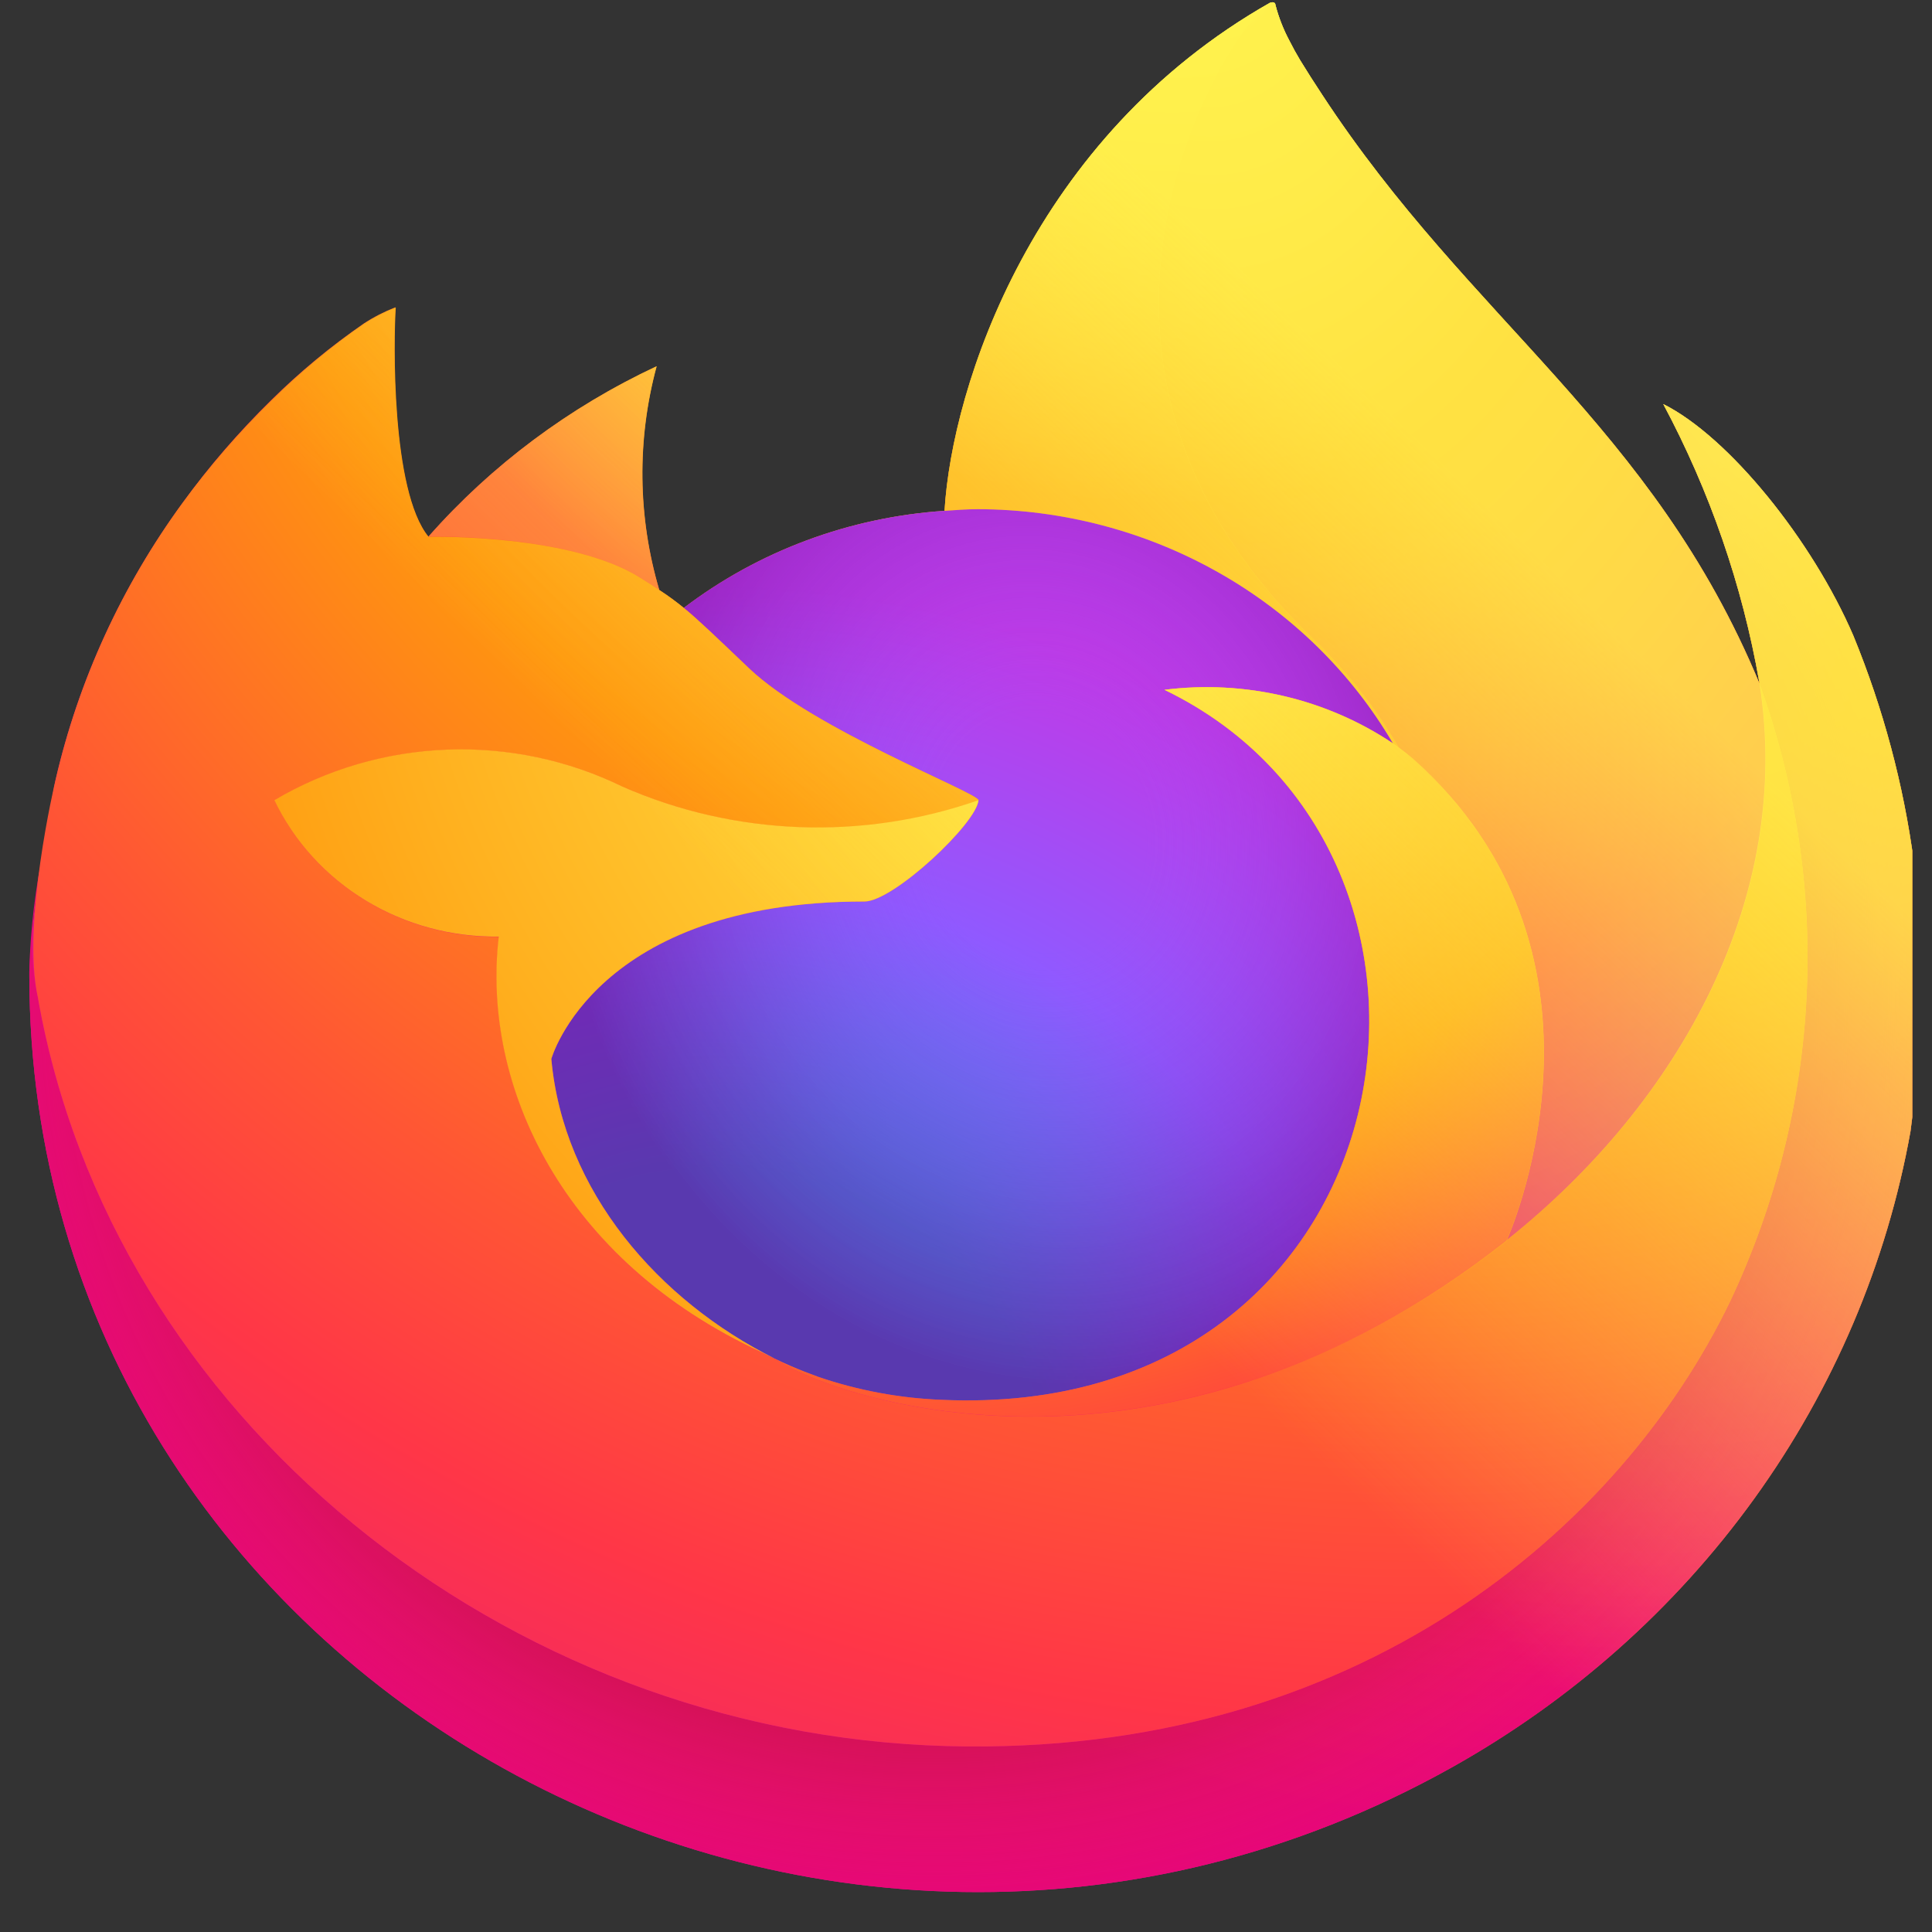 <svg xmlns="http://www.w3.org/2000/svg" width="49" height="49" viewBox="0 0 49 49" fill="none"><rect x="0" y="0" width="49" height="49" fill="#333333" stroke="none"/><g id="logos:firefox" clip-path="url(#clip0_1403_5671)"><path id="Vector" d="M47.006 16.125C45.962 13.698 43.844 11.078 42.185 10.249C43.368 12.463 44.189 14.839 44.619 17.296L44.623 17.334C41.907 10.791 37.299 8.152 33.536 2.407C33.342 2.114 33.153 1.818 32.97 1.519C32.876 1.362 32.788 1.202 32.706 1.039C32.55 0.747 32.429 0.439 32.347 0.12C32.347 0.105 32.342 0.091 32.332 0.08C32.322 0.069 32.308 0.062 32.293 0.06C32.278 0.056 32.262 0.056 32.247 0.06C32.244 0.06 32.239 0.065 32.236 0.067C32.232 0.068 32.224 0.073 32.218 0.076L32.227 0.06C26.192 3.474 24.144 9.794 23.955 12.956C21.545 13.116 19.241 13.973 17.343 15.418C17.145 15.256 16.938 15.104 16.722 14.964C16.175 13.112 16.151 11.153 16.655 9.29C14.438 10.327 12.469 11.798 10.871 13.608H10.86C9.907 12.442 9.974 8.597 10.029 7.794C9.747 7.903 9.478 8.041 9.227 8.205C8.386 8.785 7.6 9.435 6.878 10.149C6.055 10.955 5.304 11.826 4.632 12.752V12.756V12.752C3.087 14.868 1.991 17.258 1.408 19.785L1.376 19.939C1.287 20.42 1.208 20.904 1.139 21.388C1.139 21.406 1.136 21.422 1.134 21.439C0.923 22.495 0.793 23.565 0.744 24.639V24.759C0.76 42.63 20.796 53.782 36.808 44.833C39.855 43.13 42.478 40.801 44.491 38.01C46.504 35.22 47.857 32.036 48.456 28.684C48.496 28.385 48.529 28.089 48.565 27.786C49.06 23.834 48.524 19.826 47.006 16.125ZM19.31 34.296C19.423 34.348 19.528 34.404 19.643 34.454L19.66 34.464C19.543 34.41 19.426 34.354 19.31 34.296ZM44.625 17.34V17.318L44.63 17.342L44.625 17.34Z" fill="url(#paint0_linear_1403_5671)"></path><path id="Vector_2" d="M47.006 16.125C45.962 13.698 43.844 11.078 42.185 10.249C43.368 12.463 44.189 14.839 44.619 17.295V17.317L44.623 17.342C46.475 22.462 46.208 28.076 43.876 33.01C41.122 38.718 34.455 44.569 24.02 44.285C12.746 43.976 2.816 35.894 0.96 25.308C0.622 23.639 0.96 22.793 1.13 21.436C0.898 22.49 0.769 23.562 0.744 24.639V24.759C0.76 42.63 20.796 53.782 36.808 44.833C39.855 43.13 42.478 40.801 44.491 38.01C46.504 35.22 47.857 32.036 48.456 28.684C48.496 28.385 48.529 28.088 48.565 27.786C49.06 23.834 48.524 19.826 47.006 16.125Z" fill="url(#paint1_radial_1403_5671)"></path><path id="Vector_3" d="M47.006 16.125C45.962 13.698 43.844 11.078 42.185 10.249C43.368 12.463 44.189 14.839 44.619 17.295V17.317L44.623 17.342C46.475 22.462 46.208 28.076 43.876 33.01C41.122 38.718 34.455 44.569 24.02 44.285C12.746 43.976 2.816 35.894 0.96 25.308C0.622 23.639 0.96 22.793 1.13 21.436C0.898 22.49 0.769 23.562 0.744 24.639V24.759C0.76 42.63 20.796 53.782 36.808 44.833C39.855 43.13 42.478 40.801 44.491 38.01C46.504 35.22 47.857 32.036 48.456 28.684C48.496 28.385 48.529 28.088 48.565 27.786C49.06 23.834 48.524 19.826 47.006 16.125Z" fill="url(#paint2_radial_1403_5671)"></path><path id="Vector_4" d="M35.329 18.854C35.381 18.89 35.429 18.925 35.478 18.96C34.875 17.926 34.123 16.98 33.246 16.148C25.778 8.932 31.289 0.502 32.218 0.074L32.228 0.06C26.192 3.474 24.144 9.795 23.956 12.956C24.236 12.937 24.514 12.914 24.8 12.914C26.942 12.918 29.044 13.47 30.893 14.513C32.743 15.556 34.273 17.054 35.329 18.854Z" fill="url(#paint3_radial_1403_5671)"></path><path id="Vector_5" d="M24.816 20.295C24.776 20.873 22.664 22.864 21.926 22.864C15.093 22.864 13.983 26.857 13.983 26.857C14.286 30.22 16.712 32.989 19.643 34.454C19.777 34.522 19.913 34.582 20.049 34.641C20.281 34.741 20.517 34.834 20.755 34.92C21.761 35.264 22.815 35.461 23.881 35.503C35.858 36.046 38.178 21.668 29.535 17.495C31.574 17.239 33.639 17.723 35.329 18.854C34.273 17.054 32.743 15.556 30.893 14.513C29.044 13.47 26.942 12.918 24.8 12.914C24.515 12.914 24.236 12.937 23.956 12.956C21.545 13.116 19.241 13.974 17.343 15.418C17.709 15.717 18.123 16.118 18.994 16.947C20.624 18.499 24.806 20.107 24.816 20.295Z" fill="url(#paint4_radial_1403_5671)"></path><path id="Vector_6" d="M24.816 20.295C24.776 20.873 22.664 22.864 21.926 22.864C15.093 22.864 13.983 26.857 13.983 26.857C14.286 30.22 16.712 32.989 19.643 34.454C19.777 34.522 19.913 34.582 20.049 34.641C20.281 34.741 20.517 34.834 20.755 34.92C21.761 35.264 22.815 35.461 23.881 35.503C35.858 36.046 38.178 21.668 29.535 17.495C31.574 17.239 33.639 17.723 35.329 18.854C34.273 17.054 32.743 15.556 30.893 14.513C29.044 13.47 26.942 12.918 24.8 12.914C24.515 12.914 24.236 12.937 23.956 12.956C21.545 13.116 19.241 13.974 17.343 15.418C17.709 15.717 18.123 16.118 18.994 16.947C20.624 18.499 24.806 20.107 24.816 20.295Z" fill="url(#paint5_radial_1403_5671)"></path><path id="Vector_7" d="M16.222 14.646C16.389 14.749 16.555 14.855 16.718 14.964C16.17 13.112 16.147 11.153 16.65 9.29C14.434 10.327 12.464 11.798 10.866 13.608C10.983 13.605 14.469 13.545 16.222 14.646Z" fill="url(#paint6_radial_1403_5671)"></path><path id="Vector_8" d="M0.963 25.308C2.818 35.894 12.749 43.976 24.024 44.285C34.459 44.57 41.125 38.718 43.879 33.01C46.211 28.076 46.479 22.462 44.627 17.342V17.32C44.627 17.303 44.623 17.292 44.627 17.298L44.631 17.337C45.483 22.713 42.652 27.923 38.227 31.445L38.213 31.475C29.59 38.259 21.338 35.568 19.668 34.47C19.55 34.415 19.433 34.359 19.318 34.301C14.29 31.98 12.213 27.555 12.658 23.76C11.465 23.777 10.292 23.459 9.282 22.845C8.271 22.231 7.467 21.348 6.966 20.301C8.286 19.52 9.791 19.078 11.337 19.018C12.884 18.959 14.42 19.282 15.801 19.959C18.646 21.206 21.884 21.329 24.823 20.301C24.814 20.112 20.632 18.504 19.001 16.953C18.13 16.123 17.716 15.724 17.35 15.424C17.152 15.262 16.945 15.11 16.73 14.97C16.587 14.876 16.427 14.774 16.234 14.652C14.481 13.551 10.995 13.611 10.88 13.614H10.869C9.917 12.448 9.984 8.603 10.038 7.8C9.757 7.909 9.488 8.047 9.236 8.211C8.395 8.791 7.609 9.441 6.887 10.155C6.062 10.958 5.307 11.827 4.632 12.752V12.756V12.752C3.087 14.868 1.991 17.258 1.408 19.785C1.396 19.833 0.542 23.438 0.963 25.308Z" fill="url(#paint7_radial_1403_5671)"></path><path id="Vector_9" d="M33.247 16.148C34.125 16.98 34.876 17.928 35.479 18.963C35.604 19.053 35.724 19.148 35.84 19.248C41.288 24.099 38.433 30.958 38.221 31.446C42.646 27.923 45.474 22.714 44.625 17.337C41.906 10.791 37.299 8.152 33.536 2.407C33.342 2.114 33.153 1.818 32.97 1.519C32.876 1.362 32.788 1.202 32.706 1.039C32.549 0.747 32.429 0.439 32.347 0.12C32.347 0.105 32.342 0.091 32.332 0.08C32.322 0.069 32.308 0.062 32.292 0.06C32.278 0.056 32.262 0.056 32.247 0.06C32.244 0.06 32.239 0.065 32.236 0.067C32.232 0.068 32.224 0.073 32.218 0.076C31.289 0.501 25.778 8.932 33.247 16.148Z" fill="url(#paint8_radial_1403_5671)"></path><path id="Vector_10" d="M35.836 19.245C35.72 19.145 35.6 19.049 35.476 18.96C35.427 18.925 35.378 18.889 35.326 18.854C33.636 17.723 31.571 17.238 29.532 17.495C38.175 21.67 35.856 36.045 23.878 35.503C22.812 35.461 21.758 35.264 20.752 34.92C20.514 34.834 20.278 34.741 20.046 34.641C19.91 34.581 19.774 34.521 19.641 34.454L19.657 34.464C21.328 35.566 29.577 38.257 38.203 31.47L38.217 31.44C38.432 30.954 41.286 24.095 35.836 19.245Z" fill="url(#paint9_radial_1403_5671)"></path><path id="Vector_11" d="M13.983 26.857C13.983 26.857 15.092 22.864 21.925 22.864C22.663 22.864 24.777 20.872 24.815 20.295C21.877 21.323 18.638 21.2 15.793 19.952C14.412 19.276 12.876 18.952 11.329 19.012C9.783 19.072 8.278 19.514 6.958 20.295C7.459 21.341 8.263 22.225 9.274 22.839C10.284 23.453 11.457 23.771 12.65 23.754C12.205 27.549 14.282 31.974 19.31 34.295C19.422 34.347 19.527 34.404 19.643 34.453C16.708 32.989 14.285 30.22 13.983 26.857Z" fill="url(#paint10_radial_1403_5671)"></path><path id="Vector_12" d="M47.006 16.125C45.962 13.698 43.844 11.078 42.185 10.249C43.368 12.463 44.189 14.839 44.619 17.296L44.623 17.334C41.907 10.791 37.299 8.152 33.536 2.407C33.342 2.114 33.153 1.818 32.97 1.519C32.876 1.362 32.788 1.202 32.706 1.039C32.55 0.747 32.429 0.439 32.347 0.12C32.347 0.105 32.342 0.091 32.332 0.08C32.322 0.069 32.308 0.062 32.293 0.06C32.278 0.056 32.262 0.056 32.247 0.06C32.244 0.06 32.239 0.065 32.236 0.067C32.232 0.068 32.224 0.073 32.218 0.076L32.227 0.06C26.192 3.474 24.144 9.794 23.955 12.956C24.236 12.937 24.513 12.914 24.8 12.914C26.942 12.918 29.044 13.47 30.893 14.513C32.743 15.556 34.273 17.054 35.329 18.854C33.639 17.723 31.574 17.239 29.535 17.495C38.178 21.67 35.859 36.046 23.881 35.503C22.814 35.461 21.761 35.264 20.754 34.92C20.516 34.834 20.281 34.741 20.049 34.641C19.913 34.581 19.777 34.521 19.643 34.454L19.66 34.464C19.543 34.41 19.426 34.354 19.31 34.296C19.423 34.348 19.528 34.404 19.643 34.454C16.709 32.989 14.286 30.22 13.983 26.857C13.983 26.857 15.092 22.864 21.925 22.864C22.664 22.864 24.778 20.872 24.816 20.295C24.806 20.106 20.624 18.498 18.994 16.947C18.122 16.117 17.709 15.718 17.343 15.418C17.145 15.256 16.938 15.104 16.722 14.964C16.175 13.112 16.151 11.153 16.655 9.29C14.438 10.327 12.469 11.798 10.871 13.608H10.86C9.907 12.442 9.974 8.597 10.029 7.794C9.747 7.903 9.478 8.041 9.227 8.205C8.386 8.785 7.6 9.435 6.878 10.149C6.055 10.955 5.304 11.826 4.632 12.752V12.756V12.752C3.087 14.868 1.991 17.258 1.408 19.785L1.376 19.939C1.33 20.143 1.127 21.18 1.098 21.403C1.098 21.42 1.098 21.386 1.098 21.403C0.913 22.474 0.794 23.555 0.744 24.639V24.759C0.76 42.63 20.796 53.782 36.808 44.833C39.855 43.13 42.478 40.801 44.491 38.01C46.504 35.22 47.857 32.036 48.456 28.684C48.496 28.385 48.529 28.089 48.565 27.786C49.06 23.834 48.524 19.826 47.006 16.125Z" fill="url(#paint11_linear_1403_5671)"></path></g><defs><linearGradient id="paint0_linear_1403_5671" x1="43.825" y1="7.477" x2="5.265" y2="45.989" gradientUnits="userSpaceOnUse"><stop offset="0.048" stop-color="#FFF44F"></stop><stop offset="0.111" stop-color="#FFE847"></stop><stop offset="0.225" stop-color="#FFC830"></stop><stop offset="0.368" stop-color="#FF980E"></stop><stop offset="0.401" stop-color="#FF8B16"></stop><stop offset="0.462" stop-color="#FF672A"></stop><stop offset="0.534" stop-color="#FF3647"></stop><stop offset="0.705" stop-color="#E31587"></stop></linearGradient><radialGradient id="paint1_radial_1403_5671" cx="0" cy="0" r="1" gradientUnits="userSpaceOnUse" gradientTransform="translate(41.983 5.373) scale(50.095 48.393)"><stop offset="0.129" stop-color="#FFBD4F"></stop><stop offset="0.186" stop-color="#FFAC31"></stop><stop offset="0.247" stop-color="#FF9D17"></stop><stop offset="0.283" stop-color="#FF980E"></stop><stop offset="0.403" stop-color="#FF563B"></stop><stop offset="0.467" stop-color="#FF3750"></stop><stop offset="0.71" stop-color="#F5156C"></stop><stop offset="0.782" stop-color="#EB0878"></stop><stop offset="0.86" stop-color="#E50080"></stop></radialGradient><radialGradient id="paint2_radial_1403_5671" cx="0" cy="0" r="1" gradientUnits="userSpaceOnUse" gradientTransform="translate(23.678 25.158) scale(50.095 48.393)"><stop offset="0.3" stop-color="#960E18"></stop><stop offset="0.351" stop-color="#B11927" stop-opacity="0.74"></stop><stop offset="0.435" stop-color="#DB293D" stop-opacity="0.343"></stop><stop offset="0.497" stop-color="#F5334B" stop-opacity="0.094"></stop><stop offset="0.53" stop-color="#FF3750" stop-opacity="0"></stop></radialGradient><radialGradient id="paint3_radial_1403_5671" cx="0" cy="0" r="1" gradientUnits="userSpaceOnUse" gradientTransform="translate(29.718 -5.609) scale(36.291 35.059)"><stop offset="0.132" stop-color="#FFF44F"></stop><stop offset="0.252" stop-color="#FFDC3E"></stop><stop offset="0.506" stop-color="#FF9D12"></stop><stop offset="0.526" stop-color="#FF980E"></stop></radialGradient><radialGradient id="paint4_radial_1403_5671" cx="0" cy="0" r="1" gradientUnits="userSpaceOnUse" gradientTransform="translate(18.137 37.799) scale(23.852 23.042)"><stop offset="0.353" stop-color="#3A8EE6"></stop><stop offset="0.472" stop-color="#5C79F0"></stop><stop offset="0.669" stop-color="#9059FF"></stop><stop offset="1" stop-color="#C139E6"></stop></radialGradient><radialGradient id="paint5_radial_1403_5671" cx="0" cy="0" r="1" gradientUnits="userSpaceOnUse" gradientTransform="translate(26.423 21.193) rotate(-13.146) scale(12.623 14.329)"><stop offset="0.206" stop-color="#9059FF" stop-opacity="0"></stop><stop offset="0.278" stop-color="#8C4FF3" stop-opacity="0.064"></stop><stop offset="0.747" stop-color="#7716A8" stop-opacity="0.45"></stop><stop offset="0.975" stop-color="#6E008B" stop-opacity="0.6"></stop></radialGradient><radialGradient id="paint6_radial_1403_5671" cx="0" cy="0" r="1" gradientUnits="userSpaceOnUse" gradientTransform="translate(23.045 3.393) scale(17.159 16.576)"><stop stop-color="#FFE226"></stop><stop offset="0.121" stop-color="#FFDB27"></stop><stop offset="0.295" stop-color="#FFC82A"></stop><stop offset="0.502" stop-color="#FFA930"></stop><stop offset="0.732" stop-color="#FF7E37"></stop><stop offset="0.792" stop-color="#FF7139"></stop></radialGradient><radialGradient id="paint7_radial_1403_5671" cx="0" cy="0" r="1" gradientUnits="userSpaceOnUse" gradientTransform="translate(36.533 -7.121) scale(73.211 70.725)"><stop offset="0.113" stop-color="#FFF44F"></stop><stop offset="0.456" stop-color="#FF980E"></stop><stop offset="0.622" stop-color="#FF5634"></stop><stop offset="0.716" stop-color="#FF3647"></stop><stop offset="0.904" stop-color="#E31587"></stop></radialGradient><radialGradient id="paint8_radial_1403_5671" cx="0" cy="0" r="1" gradientUnits="userSpaceOnUse" gradientTransform="translate(30.374 -3.189) rotate(83.766) scale(51.856 35.202)"><stop stop-color="#FFF44F"></stop><stop offset="0.06" stop-color="#FFE847"></stop><stop offset="0.168" stop-color="#FFC830"></stop><stop offset="0.304" stop-color="#FF980E"></stop><stop offset="0.356" stop-color="#FF8B16"></stop><stop offset="0.455" stop-color="#FF672A"></stop><stop offset="0.57" stop-color="#FF3647"></stop><stop offset="0.737" stop-color="#E31587"></stop></radialGradient><radialGradient id="paint9_radial_1403_5671" cx="0" cy="0" r="1" gradientUnits="userSpaceOnUse" gradientTransform="translate(22.641 9.533) scale(45.707 44.154)"><stop offset="0.137" stop-color="#FFF44F"></stop><stop offset="0.48" stop-color="#FF980E"></stop><stop offset="0.592" stop-color="#FF5634"></stop><stop offset="0.655" stop-color="#FF3647"></stop><stop offset="0.904" stop-color="#E31587"></stop></radialGradient><radialGradient id="paint10_radial_1403_5671" cx="0" cy="0" r="1" gradientUnits="userSpaceOnUse" gradientTransform="translate(34.706 12.117) scale(50.026 48.327)"><stop offset="0.094" stop-color="#FFF44F"></stop><stop offset="0.231" stop-color="#FFE141"></stop><stop offset="0.509" stop-color="#FFAF1E"></stop><stop offset="0.626" stop-color="#FF980E"></stop></radialGradient><linearGradient id="paint11_linear_1403_5671" x1="43.346" y1="7.279" x2="10.575" y2="41.201" gradientUnits="userSpaceOnUse"><stop offset="0.167" stop-color="#FFF44F" stop-opacity="0.8"></stop><stop offset="0.266" stop-color="#FFF44F" stop-opacity="0.634"></stop><stop offset="0.489" stop-color="#FFF44F" stop-opacity="0.217"></stop><stop offset="0.6" stop-color="#FFF44F" stop-opacity="0"></stop></linearGradient><clipPath id="clip0_1403_5671"><rect width="48" height="48" fill="white" transform="translate(0.5 0.057)"></rect></clipPath></defs></svg>